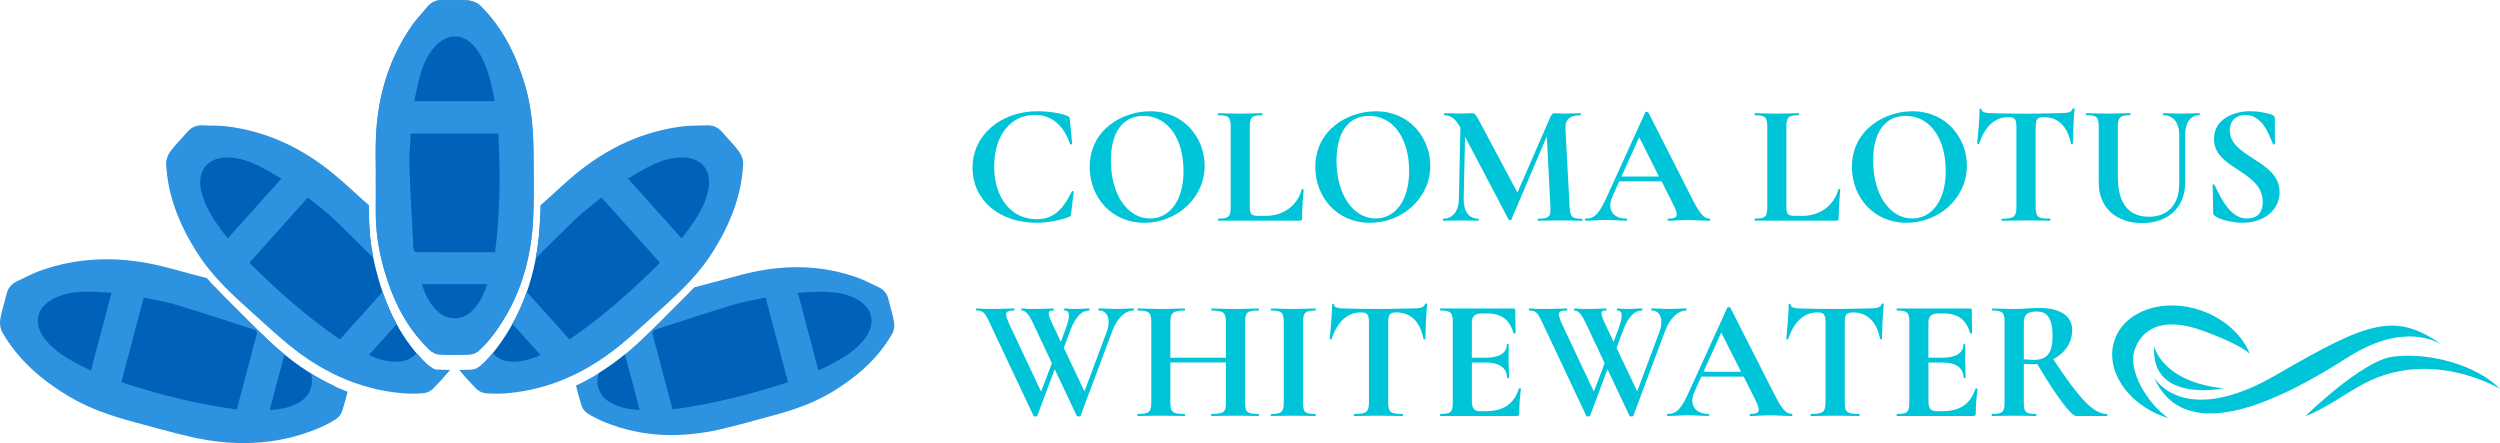 <svg xmlns="http://www.w3.org/2000/svg" id="Layer_1" viewBox="0 0 750.23 132.96"><defs><style>.cls-1{fill:#00c5d9;}.cls-2{fill:#0061b9;}.cls-3{fill:#2d93e1;}</style></defs><path class="cls-1" d="M646.45,103.95s2.25,10.66,20.83,12.58c0,0-21.91,4.58-20.83-12.58Z"></path><path class="cls-1" d="M646.41,113.28s8.64,15.48,36.63-.76c27.98-16.24,35.87-19.14,50.5-8.56,0,0-10.41-8.56-29.03,3.3-18.62,11.86-48.45,27.78-58.1,6.03Z"></path><path class="cls-1" d="M691.86,124.84s16.93-16.56,26.1-17.79c10.48-1.4,24.79,2.16,32.27,9.63,0,0-21.75-13.1-42.69-.5-.32,.19-.65,.38-.98,.56-2.11,1.13-9.86,6.49-14.7,8.1Z"></path><path class="cls-1" d="M640.57,105.02c2.72-7.7,10.14-9.43,20.04-5.93,3.6,1.27,12.24,4.69,14.55,7.1-2.2-5.51-7.43-10.47-14.46-12.96-11.3-4-22.98-.11-26.09,8.68-3.11,8.79,3.54,19.15,14.84,23.15,.39,.14,.79,.25,1.18,.37-6.27-4.38-12.2-14.35-10.06-20.41Z"></path><path class="cls-2" d="M81.11,102.65c-4.4-4.1-8.59-8.42-12.86-12.66-1.24-1.23-2.46-2.48-3.65-3.75-2.2-.58-4.39-1.16-6.58-1.74v.02c-3.54-.93-7.05-1.99-10.61-2.78-10.91-2.41-21.71-2.14-32.29,1.75-2,.73-3.87,1.8-5.81,2.68-1.63,.74-2.62,1.94-3.02,3.69-.53,2.3-1.31,4.55-1.69,6.88-.18,1.11,.02,2.51,.58,3.47,4.38,7.6,10.79,13.11,18.25,17.57,5.67,3.4,11.82,5.42,18.13,7.11,4.94,1.32,9.85,2.73,14.83,3.89,11.92,2.78,23.71,2.58,35.18-2.12,1.78-.73,3.52-1.63,5.14-2.66,.74-.47,1.41-1.37,1.67-2.21,.63-1.99,1.2-4.01,1.68-6.04-6.88-3.24-13.16-7.68-18.94-13.08Z"></path><path class="cls-3" d="M93.23,112.02c1.04,3.01-.06,6.45-2.74,8.28-2.86,1.95-6.09,2.56-9.55,2.74,1.48-5.59,2.94-11.1,4.41-16.68-1.44-1.18-2.86-2.42-4.25-3.71-4.4-4.1-8.59-8.42-12.86-12.66-2.13-2.12-4.2-4.28-6.17-6.53-1.18-.31-2.36-.63-3.55-.94v.02c-3.87-1.02-7.71-2.18-11.61-3.04-11.94-2.64-23.76-2.34-35.33,1.92-2.18,.8-4.23,1.97-6.36,2.93-1.79,.8-2.86,2.12-3.31,4.04-.58,2.52-1.44,4.98-1.85,7.53-.2,1.21,.03,2.75,.63,3.8,4.79,8.32,11.8,14.34,19.97,19.23,6.21,3.72,12.94,5.93,19.84,7.78,5.4,1.44,10.78,2.98,16.23,4.25,13.05,3.05,25.94,2.82,38.5-2.32,1.95-.8,3.85-1.78,5.63-2.91,.81-.51,1.54-1.5,1.83-2.42,.6-1.9,1.14-3.83,1.62-5.77-3.88-1.49-7.57-3.34-11.1-5.54Zm-65.93-.84c-1.2-.58-2.31-1.08-3.39-1.64-3.74-1.94-7.34-4.07-10.1-7.36-3.97-4.73-3.1-9.87,2.36-12.61,5.46-2.74,11.34-2.02,17.3-1.72-2.1,7.95-4.12,15.6-6.17,23.33Zm49.66-10.52c-.79,2.84-1.52,5.69-2.27,8.53-1.19,4.49-2.37,8.98-3.62,13.68-11.89-1.56-23.32-4.48-34.66-8.15,2.25-8.51,4.44-16.8,6.72-25.41,3.37,.73,6.71,1.23,9.9,2.19,7.75,2.35,15.43,4.92,23.15,7.38,.99,.32,1.03,.91,.78,1.77Z"></path><path class="cls-3" d="M268.31,96.73c-.37-2.32-1.15-4.58-1.69-6.88-.41-1.76-1.39-2.96-3.02-3.69-1.95-.88-3.82-1.94-5.81-2.68-10.57-3.89-21.37-4.16-32.29-1.75-3.57,.79-7.07,1.85-10.61,2.78v-.02c-2.2,.58-4.39,1.17-6.59,1.74-1.19,1.27-2.41,2.52-3.65,3.75-4.27,4.24-8.46,8.56-12.86,12.66-5.79,5.4-12.07,9.85-18.94,13.08,.48,2.03,1.05,4.05,1.68,6.04,.26,.84,.93,1.74,1.67,2.21,1.62,1.03,3.36,1.93,5.14,2.66,11.48,4.7,23.26,4.91,35.18,2.12,4.97-1.16,9.89-2.57,14.83-3.89,6.31-1.69,12.46-3.71,18.13-7.11,7.46-4.47,13.87-9.97,18.25-17.57,.56-.96,.76-2.36,.58-3.47Z"></path><path class="cls-2" d="M128.17,109.36c-7.56-7.24-11.94-16.29-14.76-26.24-1.75-6.14-2.7-12.37-2.67-18.75-.97-.87-1.94-1.74-2.91-2.61h-.01c-2.72-2.43-5.36-4.97-8.18-7.29-8.62-7.11-18.36-11.79-29.55-13.13-2.11-.25-4.26-.16-6.39-.26-1.79-.09-3.21,.53-4.37,1.91-1.52,1.81-3.24,3.46-4.63,5.35-.66,.91-1.12,2.25-1.06,3.36,.44,8.76,3.64,16.58,8.25,23.95,3.5,5.6,8.06,10.21,12.91,14.58,3.8,3.42,7.53,6.91,11.43,10.21,9.35,7.91,19.94,13.08,32.3,14.12,1.92,.16,3.87,.15,5.79-.03,.87-.08,1.87-.58,2.49-1.21,.95-.96,1.88-1.95,2.79-2.95-.52-.28-1.02-.64-1.41-1.02Z"></path><g><path class="cls-2" d="M114.83,53.24c0-3.66-.13-7.32,.02-10.97,.46-11.16,3.48-21.54,9.95-30.77,1.22-1.74,2.73-3.28,4.07-4.94,1.13-1.39,2.54-2.03,4.34-1.98,2.36,.07,4.74-.11,7.08,.13,1.12,.11,2.42,.66,3.21,1.45,6.23,6.18,9.91,13.78,12.32,22.13,1.83,6.35,2.22,12.82,2.23,19.35,.01,5.11,.12,10.22-.03,15.33-.36,12.24-3.57,23.58-11.05,33.47-1.16,1.54-2.47,2.99-3.89,4.29-.64,.59-1.68,1.01-2.56,1.05-2.81,.13-5.64,.15-8.45-.01-.9-.05-1.92-.66-2.6-1.31-6.36-6.1-10.04-13.71-12.42-22.08-1.49-5.23-2.29-10.53-2.25-15.96,.02-3.06,0-6.13,0-9.19h.02Z"></path><path class="cls-3" d="M112.79,53.24c0-4-.14-8.01,.03-12,.51-12.22,3.81-23.57,10.88-33.67,1.34-1.91,2.99-3.59,4.46-5.4,1.23-1.52,2.78-2.23,4.75-2.16,2.58,.08,5.19-.12,7.75,.14,1.22,.12,2.65,.73,3.51,1.59,6.82,6.76,10.85,15.08,13.49,24.22,2.01,6.95,2.43,14.02,2.45,21.17,.01,5.59,.13,11.19-.04,16.77-.39,13.39-3.91,25.8-12.09,36.63-1.27,1.68-2.71,3.27-4.25,4.7-.7,.65-1.84,1.1-2.8,1.15-3.08,.14-6.17,.17-9.25-.02-.98-.06-2.11-.72-2.85-1.43-6.96-6.67-10.99-15-13.6-24.16-1.63-5.72-2.51-11.52-2.46-17.47,.03-3.35,0-6.7,0-10.06h.02Zm10.47-13.16c-.15,3.45-.53,6.8-.41,10.13,.29,8.09,.81,16.18,1.22,24.27,.05,1.03,.61,1.22,1.51,1.21,2.94-.04,5.89-.01,8.83-.01h14.15c1.53-11.89,1.63-23.69,.98-35.59h-26.29Zm1.06-9.71h24.13c-.25-1.31-.45-2.51-.72-3.7-.91-4.11-2.06-8.14-4.53-11.65-3.56-5.05-8.75-5.52-12.8-.94-4.04,4.58-4.85,10.45-6.08,16.29Zm2.28,54.89c1.02,3.35,2.51,6.32,5.18,8.59,2.67,2.27,6.68,2.24,9.34-.06,2.62-2.27,4.03-5.23,5.09-8.53h-19.61Z"></path></g><path class="cls-2" d="M218.21,48.35c-1.39-1.9-3.11-3.55-4.63-5.35-1.16-1.38-2.58-2-4.37-1.91-2.13,.1-4.28,0-6.39,.26-11.18,1.35-20.93,6.02-29.55,13.13-2.82,2.32-5.46,4.86-8.18,7.3h-.01c-.99,.87-1.98,1.75-2.96,2.64,0,.13,0,.26,0,.38-.42,14.54-4.24,28.02-13.13,39.78-1.38,1.83-2.94,3.55-4.62,5.1-.29,.27-.66,.49-1.05,.69,.91,1.01,1.84,2,2.79,2.96,.62,.63,1.62,1.13,2.49,1.21,1.92,.18,3.87,.19,5.79,.03,12.36-1.04,22.95-6.21,32.3-14.12,3.9-3.3,7.64-6.79,11.43-10.21,4.85-4.37,9.41-8.98,12.91-14.58,4.61-7.37,7.81-15.19,8.25-23.95,.06-1.11-.4-2.45-1.06-3.36Z"></path><path class="cls-3" d="M221.86,45.57c-1.52-2.08-3.4-3.88-5.07-5.86-1.27-1.51-2.83-2.19-4.79-2.09-2.33,.11-4.69,0-7,.29-12.24,1.47-22.9,6.59-32.33,14.37-3.08,2.54-5.97,5.32-8.95,7.99v-.02c-.53,.46-1.05,.92-1.56,1.39-.01,1.06-.03,2.11-.06,3.17-.13,4.34-.56,8.59-1.34,12.73,3.95-3.96,7.9-7.92,11.93-11.8,2.4-2.31,5.14-4.27,7.82-6.46,5.95,6.63,11.67,13.02,17.55,19.57-8.43,8.43-17.28,16.23-27.16,23.03-3.25-3.62-6.35-7.08-9.45-10.53-1.12-1.25-2.25-2.51-3.37-3.76-1.15,3.28-2.58,6.48-4.29,9.58,2.8,3.12,5.59,6.23,8.41,9.37-3.16,1.41-6.32,2.34-9.75,1.9-1.82-.23-3.43-1.16-4.56-2.48-1.1,1.32-2.28,2.57-3.53,3.73-.76,.71-2,1.2-3.05,1.25-1.16,.05-2.33,.09-3.5,.1,1.63,1.95,3.35,3.83,5.13,5.64,.68,.69,1.77,1.23,2.73,1.32,2.1,.19,4.24,.21,6.34,.03,13.53-1.14,25.11-6.8,35.34-15.45,4.27-3.61,8.36-7.43,12.51-11.17,5.31-4.79,10.3-9.82,14.13-15.95,5.05-8.07,8.55-16.62,9.03-26.21,.06-1.22-.44-2.68-1.17-3.67Zm-9.38,11.83c-.96,4.19-3.19,7.72-5.65,11.15-.71,.99-1.47,1.94-2.28,3-5.34-5.95-10.62-11.84-16.11-17.97,5.17-2.98,10.08-6.29,16.19-6.34,6.11-.05,9.23,4.13,7.84,10.16Z"></path><g><path class="cls-2" d="M114.83,53.24c0-3.66-.13-7.32,.02-10.97,.46-11.16,3.48-21.54,9.95-30.77,1.22-1.74,2.73-3.28,4.07-4.94,1.13-1.39,2.54-2.03,4.34-1.98,2.36,.07,4.74-.11,7.08,.13,1.12,.11,2.42,.66,3.21,1.45,6.23,6.18,9.91,13.78,12.32,22.13,1.83,6.35,2.22,12.82,2.23,19.35,.01,5.11,.12,10.22-.03,15.33-.36,12.24-3.57,23.58-11.05,33.47-1.16,1.54-2.47,2.99-3.89,4.29-.64,.59-1.68,1.01-2.56,1.05-2.81,.13-5.64,.15-8.45-.01-.9-.05-1.92-.66-2.6-1.31-6.36-6.1-10.04-13.71-12.42-22.08-1.49-5.23-2.29-10.53-2.25-15.96,.02-3.06,0-6.13,0-9.19h.02Z"></path><path class="cls-3" d="M112.79,53.24c0-4-.14-8.01,.03-12,.51-12.22,3.81-23.57,10.88-33.67,1.34-1.91,2.99-3.59,4.46-5.4,1.23-1.52,2.78-2.23,4.75-2.16,2.58,.08,5.19-.12,7.75,.14,1.22,.12,2.65,.73,3.51,1.59,6.82,6.76,10.85,15.08,13.49,24.22,2.01,6.95,2.43,14.02,2.45,21.17,.01,5.59,.13,11.19-.04,16.77-.39,13.39-3.91,25.8-12.09,36.63-1.27,1.68-2.71,3.27-4.25,4.7-.7,.65-1.84,1.1-2.8,1.15-3.08,.14-6.17,.17-9.25-.02-.98-.06-2.11-.72-2.85-1.43-6.96-6.67-10.99-15-13.6-24.16-1.63-5.72-2.51-11.52-2.46-17.47,.03-3.35,0-6.7,0-10.06h.02Zm10.47-13.16c-.15,3.45-.53,6.8-.41,10.13,.29,8.09,.81,16.18,1.22,24.27,.05,1.03,.61,1.22,1.51,1.21,2.94-.04,5.89-.01,8.83-.01h14.15c1.53-11.89,1.63-23.69,.98-35.59h-26.29Zm1.06-9.71h24.13c-.25-1.31-.45-2.51-.72-3.7-.91-4.11-2.06-8.14-4.53-11.65-3.56-5.05-8.75-5.52-12.8-.94-4.04,4.58-4.85,10.45-6.08,16.29Zm2.28,54.89c1.02,3.35,2.51,6.32,5.18,8.59,2.67,2.27,6.68,2.24,9.34-.06,2.62-2.27,4.03-5.23,5.09-8.53h-19.61Z"></path></g><g><g><path class="cls-1" d="M340.17,93.18c-2.53,0-4.91,2.32-6.35,6.09l-9.56,25.52c-.1,.26-1.03,.26-1.14,0l-6.61-14-5.22,14c-.1,.26-1.03,.26-1.14,0l-13.17-27.94c-1.45-3.05-1.96-3.67-3.93-3.67-.21,0-.21-.62,0-.62,1.19,0,1.19,.16,3.77,.16,4.6,0,6.09-.16,7.49-.16,.21,0,.21,.62,0,.62-2.84,0-3,.77-1.19,4.6l9.3,19.73,3.25-8.52-5.73-12.14c-1.08-2.27-2.07-3.67-3.31-3.67-.21,0-.21-.62,0-.62,1.03,0,1.03,.16,3.2,.16,3.87,0,5.11-.16,6.25-.16,.21,0,.21,.62,0,.62-1.86,0-1.81,.77,0,4.6l2.27,4.8,1.29-3.46c1.55-4.08,1.55-5.94-.15-5.94-.21,0-.21-.62,0-.62,1.03,0,.26,.16,3.36,.16,1.7,0,2.48-.16,4.03-.16,.15,0,.15,.62,0,.62-2.32,0-4.18,1.96-5.73,6.09l-1.91,5.11,6.2,13.07,6.66-17.82c1.39-3.72,.26-6.46-2.32-6.46-.21,0-.21-.62,0-.62,1.81,0,3.2,.16,5.79,.16,1.91,0,2.84-.16,4.6-.16,.16,0,.16,.62,0,.62Z"></path><path class="cls-1" d="M377.66,124.84c-1.81,0-4.39-.1-6.87-.1-3.2,0-5.42,.1-7.18,.1-.21,0-.21-.62,0-.62,3.72,0,4.29-.57,4.29-3.56v-11.88h-16.68v11.88c0,3,.62,3.56,4.29,3.56,.15,0,.15,.62,0,.62-2.01,0-4.24-.1-7.39-.1-2.48,0-4.91,.1-6.71,.1-.15,0-.15-.62,0-.62,3.46,0,4.08-.57,4.08-3.56v-23.91c0-2.94-.62-3.56-3.98-3.56-.21,0-.21-.62,0-.62,1.81,0,4.13,.16,6.61,.16,3.15,0,5.42-.16,7.39-.16,.15,0,.15,.62,0,.62-3.62,0-4.29,.72-4.29,3.67v10.49h16.68v-10.49c0-2.94-.57-3.67-4.29-3.67-.21,0-.21-.62,0-.62,1.76,0,3.98,.16,7.18,.16,2.48,0,5.06-.16,6.87-.16,.21,0,.21,.62,0,.62-3.46,0-4.03,.62-4.03,3.56v23.91c0,3,.57,3.56,4.03,3.56,.21,0,.21,.62,0,.62Z"></path><path class="cls-1" d="M394.7,124.22c.21,0,.21,.62,0,.62-1.81,0-3.98-.1-6.61-.1-2.48,0-4.8,.1-6.61,.1-.15,0-.15-.62,0-.62,3.15,0,3.77-.57,3.77-3.56v-23.91c0-2.94-.62-3.56-3.77-3.56-.15,0-.15-.62,0-.62,1.81,0,4.13,.16,6.61,.16,2.63,0,4.86-.16,6.61-.16,.21,0,.21,.62,0,.62-3.15,0-3.67,.72-3.67,3.67v23.81c0,3,.46,3.56,3.67,3.56Z"></path><path class="cls-1" d="M399.61,101.75c-.05,.21-.57,.16-.57-.05,.21-1.91,.72-7.75,.72-10.28,0-.31,.57-.36,.57,0,0,1.03,1.96,1.14,2.94,1.14,2.94,.1,6.51,.16,10.38,.16,4.8,0,7.28-.16,9.97-.16,2.48,0,3.67-.21,4.03-1.29,.05-.26,.62-.26,.62,0-.26,2.27-.52,8.68-.52,10.43,0,.21-.52,.21-.57,0-1.03-5.42-4.08-7.95-8.11-7.95-2.07,0-2.48,.72-2.48,3.1v23.81c0,3,.57,3.56,4.29,3.56,.21,0,.21,.62,0,.62-1.96,0-4.34-.1-7.23-.1-2.74,0-5.22,.1-7.18,.1-.21,0-.21-.62,0-.62,3.62,0,4.34-.57,4.34-3.56v-23.91c0-2.27-.41-3-2.38-3-4.24,0-7.13,2.94-8.83,8.01Z"></path><path class="cls-1" d="M456.42,116.73c-.26,2.01-.52,5.01-.52,7.34,0,.57-.16,.77-.78,.77h-22.83c-.21,0-.21-.62,0-.62,3.15,0,3.67-.57,3.67-3.56v-23.91c0-2.94-.52-3.56-3.67-3.56-.21,0-.21-.62,0-.62h21.9c.41,0,.52,.16,.52,.46l.1,6.87c0,.15-.52,.26-.62,.05-1.14-4.03-3.67-5.89-7.95-5.89h-1.55c-2.07,0-3,.88-3,2.74v10.54h4.29c4.08,0,6.2-1.5,6.2-3.93,0-.21,.57-.21,.57,0,0,2.27-.05,3.25-.05,4.65,0,1.76,.16,3.31,.16,5.27,0,.16-.62,.16-.62,0,0-2.79-2.17-4.54-6.3-4.54h-4.24v11.67c0,2.01,.72,2.94,2.38,2.94h1.7c5.37,0,8.52-2.12,10.02-6.77,.05-.21,.62-.05,.62,.1Z"></path><path class="cls-1" d="M506.05,93.18c-2.53,0-4.91,2.32-6.35,6.09l-9.56,25.52c-.1,.26-1.03,.26-1.14,0l-6.61-14-5.22,14c-.1,.26-1.03,.26-1.14,0l-13.17-27.94c-1.45-3.05-1.96-3.67-3.93-3.67-.21,0-.21-.62,0-.62,1.19,0,1.19,.16,3.77,.16,4.6,0,6.1-.16,7.49-.16,.21,0,.21,.62,0,.62-2.84,0-3,.77-1.19,4.6l9.3,19.73,3.25-8.52-5.73-12.14c-1.08-2.27-2.07-3.67-3.31-3.67-.21,0-.21-.62,0-.62,1.03,0,1.03,.16,3.2,.16,3.87,0,5.11-.16,6.25-.16,.21,0,.21,.62,0,.62-1.86,0-1.81,.77,0,4.6l2.27,4.8,1.29-3.46c1.55-4.08,1.55-5.94-.16-5.94-.21,0-.21-.62,0-.62,1.03,0,.26,.16,3.36,.16,1.71,0,2.48-.16,4.03-.16,.15,0,.15,.62,0,.62-2.32,0-4.18,1.96-5.73,6.09l-1.91,5.11,6.2,13.07,6.66-17.82c1.39-3.72,.26-6.46-2.32-6.46-.21,0-.21-.62,0-.62,1.81,0,3.2,.16,5.78,.16,1.91,0,2.84-.16,4.6-.16,.15,0,.15,.62,0,.62Z"></path><path class="cls-1" d="M537.66,124.84c-2.07,0-4.39-.21-6.46-.21-2.38,0-3.82,.21-5.94,.21-.31,0-.31-.62,0-.62,2.84,0,3.2-.88,1.5-4.24l-3.51-6.97h-12.71l-2.01,4.49c-1.86,4.13,.31,6.71,4.18,6.71,.31,0,.31,.62,0,.62-2.07,0-3.46-.21-6.09-.21s-3.87,.21-6.2,.21c-.26,0-.26-.62,0-.62,2.79,0,4.08-1.39,6.71-7.23l11.21-24.64c.05-.21,.83-.26,.93,0l12.91,25.41c2.43,4.91,3.77,6.46,5.48,6.46,.31,0,.31,.62,0,.62Zm-15.19-13.27l-5.94-11.78-5.32,11.78h11.26Z"></path><path class="cls-1" d="M536.62,101.75c-.05,.21-.57,.16-.57-.05,.21-1.91,.72-7.75,.72-10.28,0-.31,.57-.36,.57,0,0,1.03,1.96,1.14,2.94,1.14,2.94,.1,6.51,.16,10.38,.16,4.8,0,7.28-.16,9.97-.16,2.48,0,3.67-.21,4.03-1.29,.05-.26,.62-.26,.62,0-.26,2.27-.52,8.68-.52,10.43,0,.21-.52,.21-.57,0-1.03-5.42-4.08-7.95-8.11-7.95-2.07,0-2.48,.72-2.48,3.1v23.81c0,3,.57,3.56,4.29,3.56,.21,0,.21,.62,0,.62-1.96,0-4.34-.1-7.23-.1-2.74,0-5.22,.1-7.18,.1-.21,0-.21-.62,0-.62,3.62,0,4.34-.57,4.34-3.56v-23.91c0-2.27-.41-3-2.38-3-4.24,0-7.13,2.94-8.83,8.01Z"></path><path class="cls-1" d="M593.43,116.73c-.26,2.01-.52,5.01-.52,7.34,0,.57-.16,.77-.78,.77h-22.83c-.21,0-.21-.62,0-.62,3.15,0,3.67-.57,3.67-3.56v-23.91c0-2.94-.52-3.56-3.67-3.56-.21,0-.21-.62,0-.62h21.9c.41,0,.52,.16,.52,.46l.1,6.87c0,.15-.52,.26-.62,.05-1.14-4.03-3.67-5.89-7.95-5.89h-1.55c-2.07,0-3,.88-3,2.74v10.54h4.29c4.08,0,6.2-1.5,6.2-3.93,0-.21,.57-.21,.57,0,0,2.27-.05,3.25-.05,4.65,0,1.76,.16,3.31,.16,5.27,0,.16-.62,.16-.62,0,0-2.79-2.17-4.54-6.3-4.54h-4.24v11.67c0,2.01,.72,2.94,2.38,2.94h1.7c5.37,0,8.52-2.12,10.02-6.77,.05-.21,.62-.05,.62,.1Z"></path><path class="cls-1" d="M632.27,124.84h-9.19c-1.55,0-5.89-5.79-11.72-15.6-.41,.05-.78,.05-1.19,.05-.98,0-2.01,0-2.84-.05v11.42c0,3,.46,3.56,3.67,3.56,.15,0,.15,.62,0,.62-1.81,0-3.98-.1-6.61-.1-2.48,0-4.75,.1-6.56,.1-.21,0-.21-.62,0-.62,3.15,0,3.72-.57,3.72-3.56v-23.91c0-2.94-.52-3.56-3.67-3.56-.15,0-.15-.62,0-.62,1.81,0,4.03,.16,6.51,.16,2.27,0,5.16-.31,7.59-.31,6.3,0,9.87,2.43,9.87,6.56s-2.43,7.08-5.68,8.83c7.95,11.98,12.03,16.42,16.12,16.42,.15,0,.15,.62,0,.62Zm-21.95-16.84c4.03,0,5.63-2.12,5.63-7.08,0-6.09-2.01-7.44-4.8-7.44s-3.82,.98-3.82,3.36v10.95c.93,.16,2.17,.21,3,.21Z"></path></g><g><path class="cls-1" d="M320.3,34.78c.62,.21,.72,.46,.77,1.19l.67,7.18c0,.21-.46,.31-.62,.05-1.91-5.58-5.53-8.73-10.59-8.73-7.02,0-12.19,5.89-12.19,15.5s5.27,15.81,12.71,15.81c4.85,0,7.75-2.53,10.59-8.32,.1-.21,.57-.1,.57,.1l-.77,6.4c-.1,.83-.15,.93-.77,1.19-3.31,1.19-6.66,1.7-9.61,1.7-11.16,0-19.21-6.77-19.21-16.53s8.47-16.94,19.52-16.94c3.1,0,6.87,.52,8.94,1.39Z"></path><path class="cls-1" d="M327.01,50.12c0-11.21,9.81-16.73,18.18-16.73,10.18,0,16.32,8.06,16.32,16.37,0,9.61-8.32,17.1-18.13,17.1s-16.37-7.64-16.37-16.73Zm28.15,1.14c0-9.45-4.55-16.48-12.03-16.48-6.3,0-9.76,5.06-9.76,13.43,0,10.12,4.96,17.35,11.73,17.35,5.73,0,10.07-5.11,10.07-14.31Z"></path><path class="cls-1" d="M375.04,61.85c0,2.53,.41,2.94,2.94,2.94h1.76c5.37,0,9.61-3.1,10.9-7.95,.05-.21,.57-.1,.57,.1-.21,2.27-.46,5.84-.46,8.52,0,.57-.21,.77-.77,.77h-24.38c-.15,0-.15-.62,0-.62,3.15,0,3.72-.57,3.72-3.56v-23.91c0-2.94-.57-3.56-3.72-3.56-.15,0-.15-.62,0-.62,1.65,0,4.08,.15,6.56,.15s4.8-.15,6.56-.15c.21,0,.21,.62,0,.62-3.15,0-3.67,.67-3.67,3.62v23.66Z"></path><path class="cls-1" d="M394.72,50.12c0-11.21,9.81-16.73,18.18-16.73,10.18,0,16.32,8.06,16.32,16.37,0,9.61-8.32,17.1-18.13,17.1s-16.37-7.64-16.37-16.73Zm28.15,1.14c0-9.45-4.54-16.48-12.03-16.48-6.3,0-9.76,5.06-9.76,13.43,0,10.12,4.96,17.35,11.72,17.35,5.73,0,10.07-5.11,10.07-14.31Z"></path><path class="cls-1" d="M474.77,66.24c-1.81,0-4.13-.1-6.61-.1s-4.75,.1-6.56,.1c-.21,0-.21-.62,0-.62,3.2,0,3.87-.57,3.67-3.56l-1.08-21.13-10.64,24.95c-.1,.26-.72,.26-.83,0l-13.07-24.84-.41,18.65c-.05,3.67,1.55,5.94,4.39,5.94,.21,0,.21,.62,0,.62-1.5,0-3.05-.1-5.01-.1-2.22,0-3.98,.1-5.47,.1-.21,0-.21-.62,0-.62,2.79,0,4.6-2.27,4.65-5.94l.46-21.38-.05-.05c-1.34-2.53-2.79-3.67-4.7-3.67-.21,0-.21-.62,0-.62,1.45,0,3.2,.1,4.29,.1,1.76,0,3.15-.1,3.93-.1,.93,0,1.19,.52,2.38,2.69l11.26,21.13,9.81-22.52c.41-.98,.78-1.29,1.55-1.29,.67,0,1.39,.1,2.43,.1,2.22,0,3.56-.1,5.11-.1,.21,0,.21,.62,0,.62-3.2,0-4.65,1.29-4.49,4.03l1.24,23.45c.21,3,.62,3.56,3.77,3.56,.16,0,.16,.62,0,.62Z"></path><path class="cls-1" d="M513.04,66.24c-2.07,0-4.39-.21-6.46-.21-2.38,0-3.82,.21-5.94,.21-.31,0-.31-.62,0-.62,2.84,0,3.2-.88,1.5-4.24l-3.51-6.97h-12.71l-2.01,4.49c-1.86,4.13,.31,6.71,4.18,6.71,.31,0,.31,.62,0,.62-2.07,0-3.46-.21-6.09-.21s-3.87,.21-6.2,.21c-.26,0-.26-.62,0-.62,2.79,0,4.08-1.39,6.71-7.23l11.21-24.64c.05-.21,.83-.26,.93,0l12.91,25.41c2.43,4.91,3.77,6.46,5.48,6.46,.31,0,.31,.62,0,.62Zm-15.19-13.27l-5.94-11.78-5.32,11.78h11.26Z"></path><path class="cls-1" d="M536.07,61.85c0,2.53,.41,2.94,2.94,2.94h1.76c5.37,0,9.61-3.1,10.9-7.95,.05-.21,.57-.1,.57,.1-.21,2.27-.46,5.84-.46,8.52,0,.57-.21,.77-.77,.77h-24.38c-.16,0-.16-.62,0-.62,3.15,0,3.72-.57,3.72-3.56v-23.91c0-2.94-.57-3.56-3.72-3.56-.16,0-.16-.62,0-.62,1.65,0,4.08,.15,6.56,.15s4.8-.15,6.56-.15c.21,0,.21,.62,0,.62-3.15,0-3.67,.67-3.67,3.62v23.66Z"></path><path class="cls-1" d="M555.75,50.12c0-11.21,9.81-16.73,18.18-16.73,10.18,0,16.32,8.06,16.32,16.37,0,9.61-8.32,17.1-18.13,17.1s-16.37-7.64-16.37-16.73Zm28.15,1.14c0-9.45-4.54-16.48-12.03-16.48-6.3,0-9.76,5.06-9.76,13.43,0,10.12,4.96,17.35,11.72,17.35,5.73,0,10.07-5.11,10.07-14.31Z"></path><path class="cls-1" d="M593.91,43.15c-.05,.21-.57,.15-.57-.05,.21-1.91,.72-7.75,.72-10.28,0-.31,.57-.36,.57,0,0,1.03,1.96,1.14,2.94,1.14,2.94,.1,6.51,.15,10.38,.15,4.8,0,7.28-.15,9.97-.15,2.48,0,3.67-.21,4.03-1.29,.05-.26,.62-.26,.62,0-.26,2.27-.52,8.68-.52,10.43,0,.21-.52,.21-.57,0-1.03-5.42-4.08-7.95-8.11-7.95-2.07,0-2.48,.72-2.48,3.1v23.81c0,3,.57,3.56,4.29,3.56,.21,0,.21,.62,0,.62-1.96,0-4.34-.1-7.23-.1-2.74,0-5.22,.1-7.18,.1-.21,0-.21-.62,0-.62,3.62,0,4.34-.57,4.34-3.56v-23.91c0-2.27-.41-3-2.38-3-4.24,0-7.13,2.94-8.83,8.01Z"></path><path class="cls-1" d="M649.18,34.57c-.16,0-.16-.62,0-.62,1.7,0,3.46,.15,5.63,.15,1.86,0,3.67-.15,5.22-.15,.15,0,.15,.62,0,.62-2.74,0-4.29,2.32-4.29,5.99v14.36c0,7.33-5.17,12.03-12.86,12.03s-13.07-4.49-13.07-12.14v-16.68c0-2.94-.57-3.56-3.67-3.56-.21,0-.21-.62,0-.62,1.81,0,4.03,.15,6.51,.15s4.8-.15,6.56-.15c.21,0,.21,.62,0,.62-3.1,0-3.67,.72-3.67,3.67v14.77c0,8.47,3.62,12.03,9.3,12.03s9.14-3.56,9.14-10.07v-14.41c0-3.67-1.76-5.99-4.8-5.99Z"></path><path class="cls-1" d="M676.24,47.64c3.87,2.48,7.85,5.06,7.85,10.02,0,5.48-4.8,9.19-11.16,9.19-3.1,0-7.08-1.03-8.26-2.07-.31-.21-.52-.36-.52-.98l-.16-8.21c-.05-.31,.46-.36,.57-.1,2.12,4.34,4.8,10.07,9.71,10.07,2.38,0,4.75-1.03,4.75-4.91,0-4.86-3.77-7.28-7.44-9.71-3.62-2.38-7.18-4.65-7.18-9.25,0-5.79,5.68-8.32,10.85-8.32,2.48,0,5.22,.52,6.66,1.14,.67,.31,.77,.62,.77,1.03v7.59c0,.21-.46,.36-.57,.15-.83-1.7-2.74-8.78-8.26-8.78-2.58,0-4.7,1.5-4.7,4.65,0,3.93,3.46,6.15,7.08,8.47Z"></path></g></g><path class="cls-3" d="M131.27,110.92c-1.07-.06-2.29-.78-3.1-1.56-1.13-1.09-2.19-2.22-3.18-3.38-1.13,1.31-2.73,2.23-4.54,2.46-3.43,.44-6.59-.49-9.75-1.9,2.79-3.11,5.55-6.19,8.32-9.28-1.67-3.07-3.04-6.31-4.2-9.68-1.12,1.25-2.25,2.51-3.37,3.76-3.1,3.46-6.2,6.91-9.45,10.53-9.88-6.8-18.73-14.6-27.16-23.03,5.88-6.55,11.6-12.94,17.55-19.57,2.67,2.19,5.41,4.14,7.82,6.46,3.99,3.85,7.91,7.77,11.83,11.7-.88-4.37-1.34-8.78-1.3-13.28,0-.84,0-1.68,0-2.52-.52-.46-1.03-.93-1.55-1.39v.02c-2.99-2.67-5.88-5.45-8.97-7.99-9.43-7.78-20.09-12.9-32.33-14.37-2.31-.28-4.67-.17-7-.29-1.96-.1-3.51,.58-4.79,2.09-1.67,1.98-3.55,3.78-5.07,5.86-.73,.99-1.23,2.46-1.17,3.67,.48,9.59,3.98,18.14,9.03,26.21,3.83,6.13,8.82,11.17,14.13,15.95,4.15,3.74,8.24,7.56,12.51,11.17,10.23,8.65,21.82,14.32,35.34,15.45,2.1,.18,4.24,.17,6.34-.03,.95-.09,2.05-.63,2.73-1.32,1.78-1.81,3.5-3.69,5.13-5.64-1.27-.02-2.54-.05-3.81-.13Zm-62.93-39.36c-.81-1.06-1.57-2.01-2.28-3-2.45-3.43-4.69-6.97-5.65-11.15-1.38-6.02,1.73-10.2,7.84-10.16,6.1,.05,11.02,3.36,16.19,6.34-5.49,6.12-10.77,12.01-16.11,17.97Z"></path><path class="cls-2" d="M179.67,112.02c-1.04,3.01,.06,6.45,2.74,8.28,2.86,1.95,6.09,2.56,9.55,2.74-1.48-5.59-2.94-11.1-4.41-16.68-2.53,2.07-5.16,3.96-7.88,5.65Zm77.06-22.45c-5.46-2.74-11.34-2.02-17.3-1.72,2.1,7.95,4.12,15.6,6.17,23.33,1.2-.58,2.31-1.08,3.39-1.64,3.74-1.94,7.34-4.07,10.1-7.36,3.97-4.73,3.1-9.87-2.36-12.61Zm-36.86,1.93c-7.75,2.35-15.43,4.92-23.15,7.38-.99,.32-1.03,.91-.79,1.77,.79,2.84,1.52,5.69,2.27,8.53,1.19,4.49,2.37,8.98,3.62,13.68,11.89-1.56,23.32-4.48,34.66-8.15-2.25-8.51-4.44-16.8-6.72-25.41-3.37,.73-6.71,1.23-9.9,2.19Z"></path></svg>